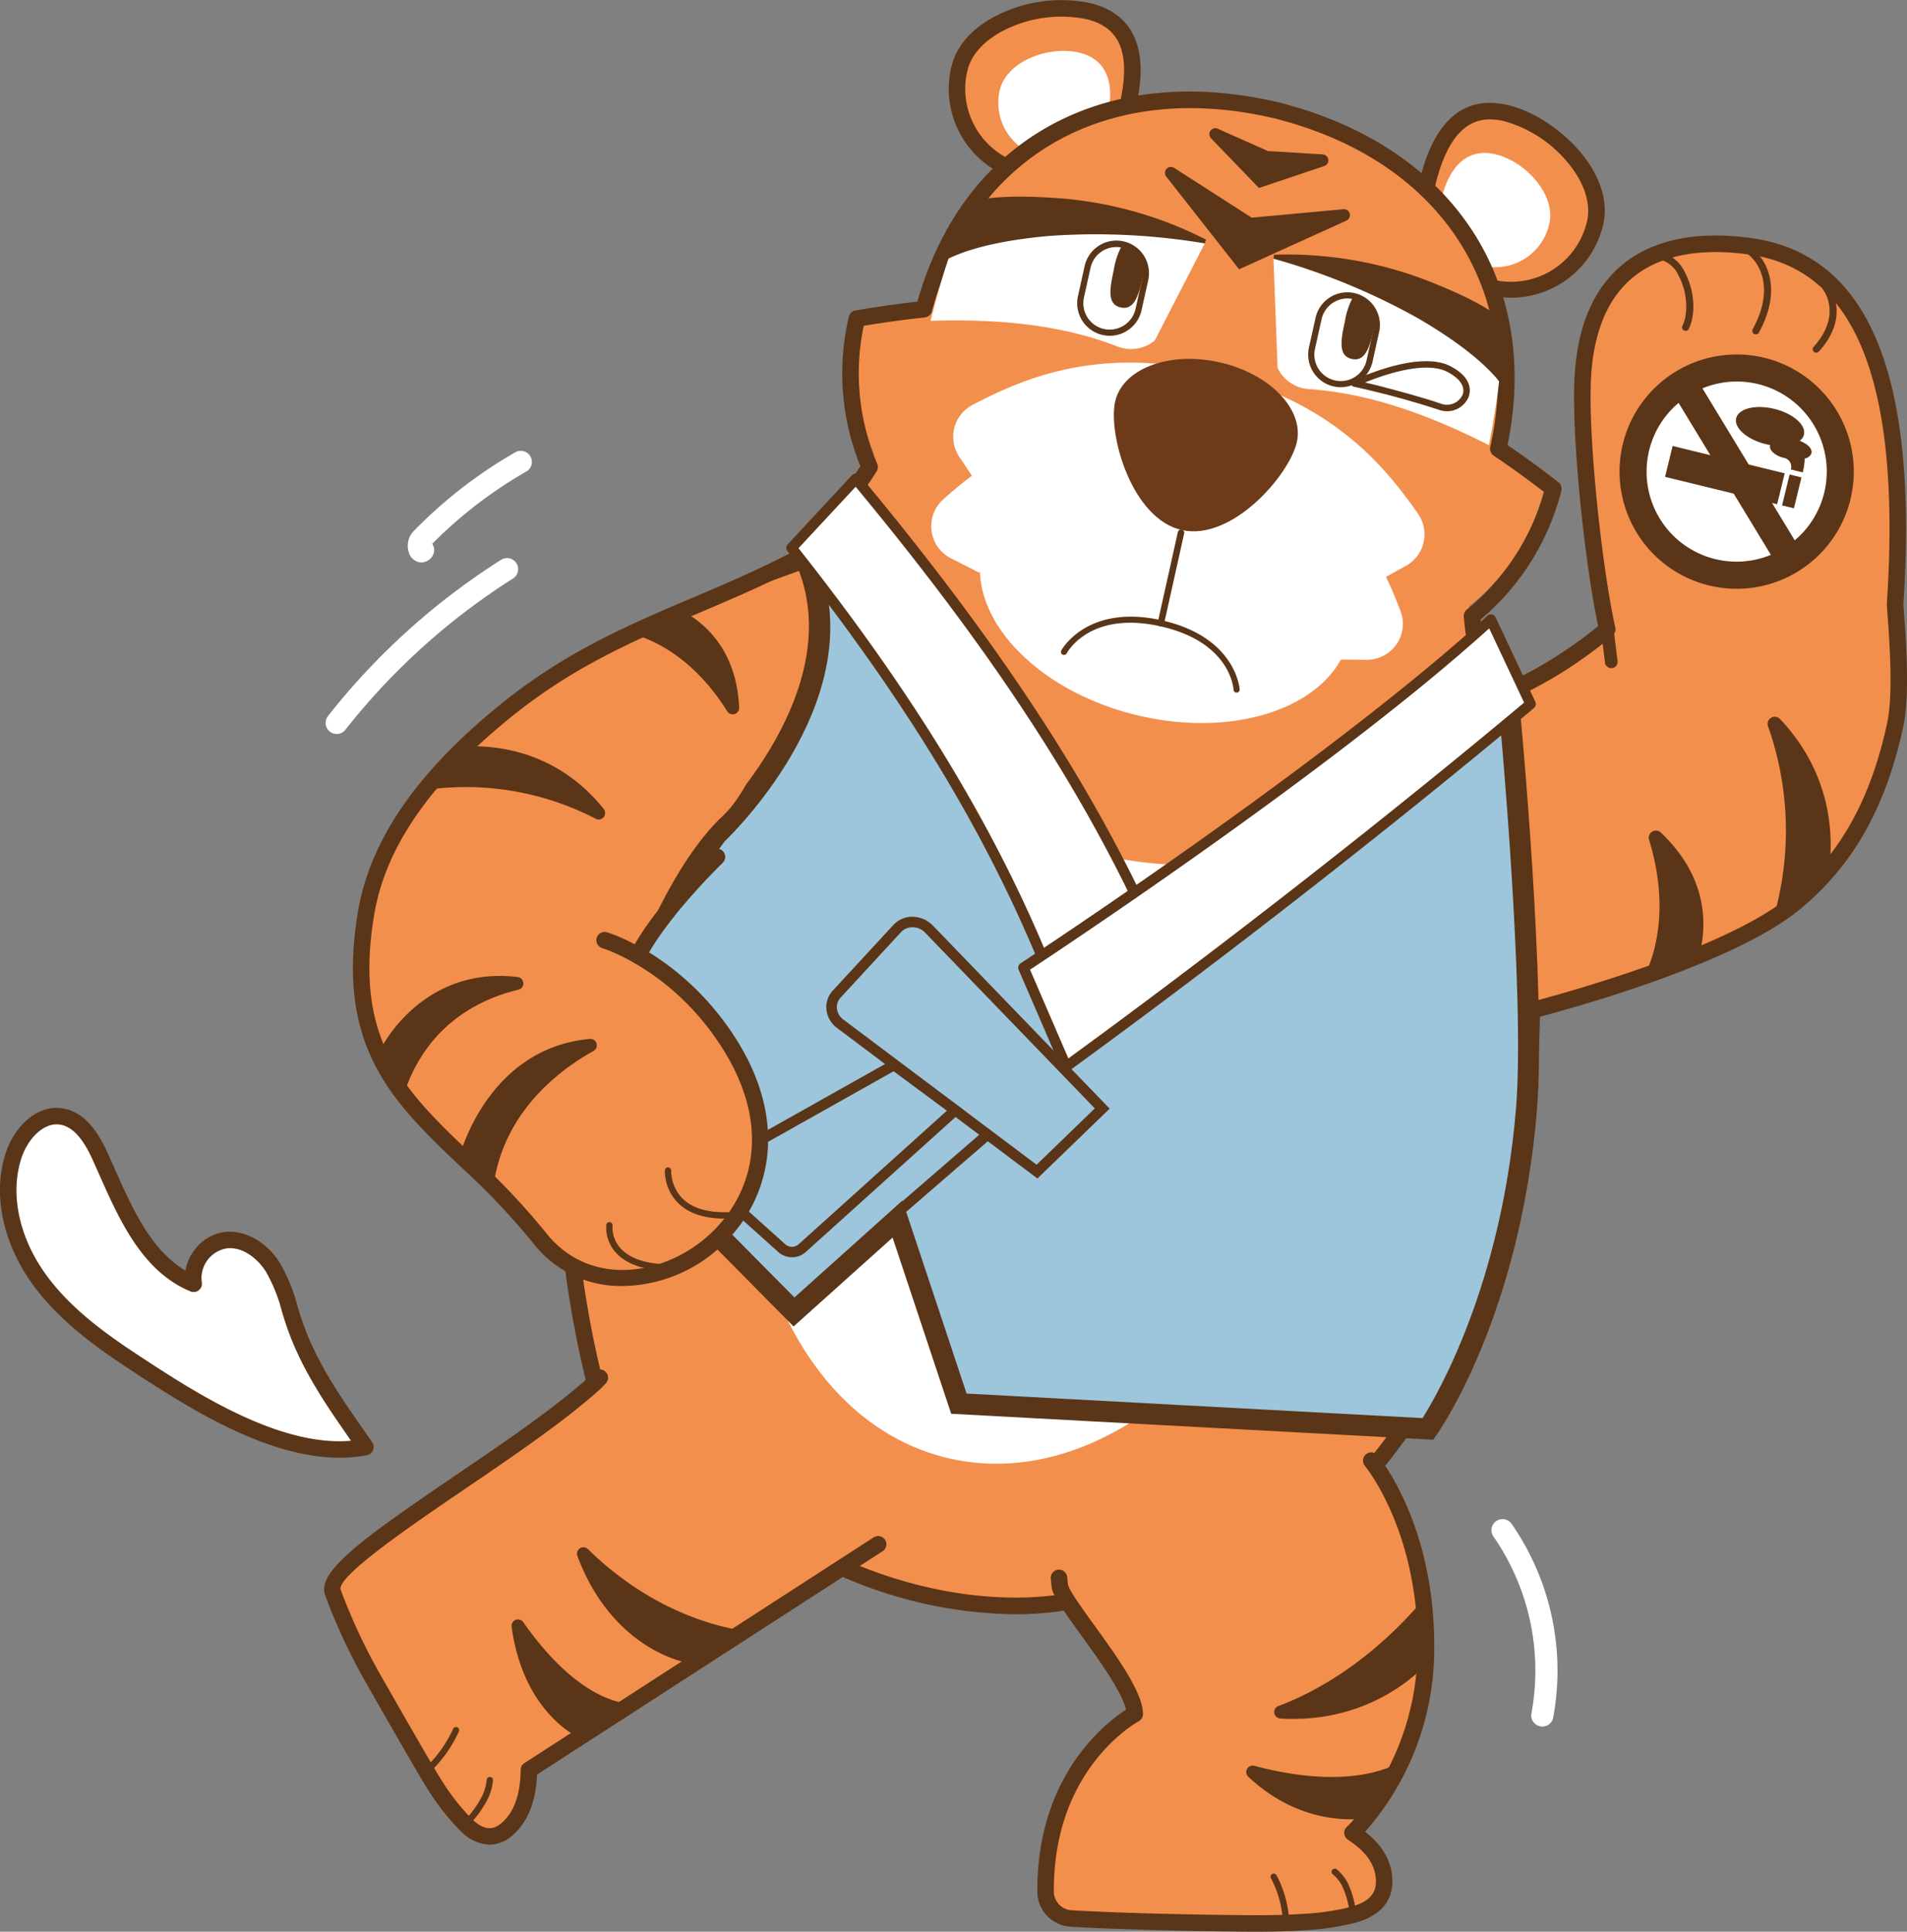 <svg id="그룹_53983" data-name="그룹 53983" xmlns="http://www.w3.org/2000/svg" xmlns:xlink="http://www.w3.org/1999/xlink" width="346.994" height="351.383" viewBox="0 0 346.994 351.383">
  <rect x="0" y="0" width="346.994" height="351.383" fill="#808080" stroke="none"/>
  <defs>
    <clipPath id="clip-path">
      <rect id="사각형_33737" data-name="사각형 33737" width="346.994" height="351.383" fill="none"/>
    </clipPath>
  </defs>
  <g id="그룹_53982" data-name="그룹 53982" clip-path="url(#clip-path)">
    <path id="패스_44606" data-name="패스 44606" d="M159.562,30.488a15.685,15.685,0,1,1-30.475-7.44c2.054-8.418,6.027-14.676,14.442-12.62s18.087,11.645,16.033,20.06" transform="translate(130.653 10.191)" fill="#f38f4c" fill-rule="evenodd"/>
    <path id="패스_44607" data-name="패스 44607" d="M145.11,44.719a17.206,17.206,0,0,1-16.726-21.27c2.705-11.076,8.166-15.692,16.257-13.723,8.54,2.088,19.5,12.191,17.133,21.876A17.2,17.2,0,0,1,145.11,44.719m-3.9-32.436c-3.535,0-7.537,2.149-9.913,11.88a14.185,14.185,0,1,0,27.56,6.726c.814-3.338-.558-7.375-3.767-11.076a23.066,23.066,0,0,0-11.165-7.168,11.381,11.381,0,0,0-2.715-.363" transform="translate(129.898 9.43)" fill="#5b3517"/>
    <path id="패스_44608" data-name="패스 44608" d="M86.838,11.687a15.685,15.685,0,1,0,30.475,7.44c2.056-8.415,1.415-15.8-7-17.855s-21.421,2-23.475,10.415" transform="translate(87.742 0.757)" fill="#f38f4c" fill-rule="evenodd"/>
    <path id="패스_44609" data-name="패스 44609" d="M102.867,33.356a17.325,17.325,0,0,1-4.11-.5A17.185,17.185,0,0,1,86.139,12.086C87.2,7.729,90.845,4.116,96.394,1.917A25.867,25.867,0,0,1,111.427.573c4.453,1.086,7.315,3.63,8.506,7.565.951,3.138.818,7.1-.405,12.1a17.2,17.2,0,0,1-16.662,13.116M89.053,12.8a14.185,14.185,0,1,0,27.561,6.728c1.076-4.408,1.226-7.946.447-10.522-.875-2.884-2.949-4.688-6.345-5.517A23.066,23.066,0,0,0,97.5,4.7c-4.553,1.806-7.633,4.757-8.448,8.095" transform="translate(86.985 0)" fill="#5b3517"/>
    <path id="패스_44610" data-name="패스 44610" d="M149.849,26.8a10.07,10.07,0,1,1-19.564-4.777c1.318-5.4,4.447-9.28,9.849-7.96s11.034,7.335,9.716,12.737" transform="translate(132.034 14.017)" fill="#fff" fill-rule="evenodd"/>
    <path id="패스_44611" data-name="패스 44611" d="M90.394,11.743a10.07,10.07,0,0,0,19.564,4.777c1.32-5.4.331-10.286-5.071-11.6S91.712,6.341,90.394,11.743" transform="translate(91.518 4.661)" fill="#fff" fill-rule="evenodd"/>
    <path id="패스_44612" data-name="패스 44612" d="M220.967,131.4c-3.5-15.986-5.644-23.128-5.938-30.229a38.715,38.715,0,0,0,13.539-20.927l-8.99-6.654c7.676-31.926-10.637-55.115-39.56-62.6l.006-.02c-.169-.042-.341-.075-.51-.115s-.335-.091-.5-.133l0,.02c-29.191-6.7-56.2,5.513-64.022,37.564l-.034.135-10.068,1.607a38.377,38.377,0,0,0,1.806,23.434C103.041,80.055,97.6,86.16,86.932,98.678c-30.08,35.283-46,87.235-27.565,151.3.9,3.122,3.473,5.723,5.964,8.42l19.121,10.665a115.83,115.83,0,0,0,19.254,7.984l9.006,2.522,2.044.5,9.155,1.911a115.789,115.789,0,0,0,20.766,1.788l21.884-.653a31.1,31.1,0,0,0,9.173-4.723c58.09-47.407,54.931-102.736,45.232-146.982" transform="translate(52.31 9.109)" fill="#f38f4c"/>
    <path id="패스_44613" data-name="패스 44613" d="M109.827,151.54a80.456,80.456,0,0,1-35.41-8.788,1.5,1.5,0,0,1,1.34-2.685c15.021,7.5,32.136,10.22,45.786,7.273a1.5,1.5,0,1,1,.633,2.933,58.488,58.488,0,0,1-12.35,1.268" transform="translate(74.742 142.101)" fill="#5b3517"/>
    <path id="패스_44614" data-name="패스 44614" d="M177.544,280.743a1.5,1.5,0,0,1-.929-2.679c57.663-45.393,52.775-110.617,44.726-145.456-.881-3.822-1.677-7.133-2.381-10.062-2.054-8.567-3.294-13.739-3.687-18.774a1.506,1.506,0,0,1,.534-1.27,42.32,42.32,0,0,0,14.067-21.409c-2.973-2.29-6.049-4.505-9.159-6.6a1.509,1.509,0,0,1-.627-1.57c6.323-28.5-8.881-51.916-38.729-59.644a1.525,1.525,0,0,1-.191-.065l-.585-.141a1.39,1.39,0,0,1-.2-.032c-30.11-6.918-54.4,6.906-61.892,35.2a1.505,1.505,0,0,1-1.29,1.109c-3.739.4-7.478.917-11.129,1.528a42.267,42.267,0,0,0,2.471,25.115,1.5,1.5,0,0,1-.113,1.359c-3.316,5.352-8.049,10.895-15.888,20.078l-2.637,3.088c-19.893,23.334-50.227,73.556-29.864,147.734a1.5,1.5,0,1,1-2.893.794c-20.729-75.512,10.2-126.69,30.473-150.477l2.637-3.088c7.43-8.7,12.036-14.094,15.218-19.07a44.931,44.931,0,0,1-2.1-27.2,1.5,1.5,0,0,1,1.2-1.123c3.687-.639,7.478-1.181,11.282-1.613,8.224-29.254,33.6-43.517,64.956-36.415a1.738,1.738,0,0,1,.264.038l1.012.246a1.6,1.6,0,0,1,.256.089c31.046,8.143,47,32.447,40.882,62.14,3.151,2.147,6.263,4.416,9.262,6.753a1.5,1.5,0,0,1,.536,1.54,45.013,45.013,0,0,1-14.7,23.432c.439,4.582,1.635,9.564,3.548,17.545.706,2.937,1.5,6.257,2.387,10.086,8.208,35.535,13.17,102.074-45.794,148.492a1.5,1.5,0,0,1-.927.32" transform="translate(51.077 8.391)" fill="#5b3517"/>
    <path id="패스_44615" data-name="패스 44615" d="M169.482,78c-.845-2.286-1.8-4.473-2.665-6.305l3.624-2.006a6.543,6.543,0,0,0,2.2-9.474c-6.033-8.6-15.48-20.314-36.726-25.5s-35.027.849-44.345,5.706a6.542,6.542,0,0,0-2.413,9.421L91.454,53.3c-1.613,1.228-3.469,2.727-5.271,4.366a6.542,6.542,0,0,0,1.482,10.661c2.57,1.3,4.8,2.439,4.813,2.471l.46.113c.423,10.9,12.106,21.931,28.411,25.914,16.406,4.005,31.941-.476,37.254-10.076.955,0,2.707.014,4.65.034A6.542,6.542,0,0,0,169.482,78" transform="translate(85.382 33.236)" fill="#fff" fill-rule="evenodd"/>
    <path id="패스_44616" data-name="패스 44616" d="M174.02,94.981a12.068,12.068,0,0,0-14.737-9.373c-7.839,1.891-17.974,1.766-28.568-.82s-19.647-7.148-25.734-12.437a12.067,12.067,0,0,0-17.4,1.526,96.245,96.245,0,0,0-17.361,36.512c-9.687,39.677,5.378,77.439,33.648,84.34s59.044-19.667,68.731-59.344a96.2,96.2,0,0,0,1.419-40.4" transform="translate(68.342 70.436)" fill="#fff"/>
    <path id="패스_44617" data-name="패스 44617" d="M186.4,22.475c-15.809-2.131-29.522,2.82-30.659,23.842-.71,13.168,2.016,35.766,4.451,45.788,0,0-17.617,13.388-29.979,14.412l14.876,55.26s27.476-6.688,44.125-15.355,20.3-22.219,23.035-35.722c2.816-13.9,1.248-27.1,1.365-39.983.266-29.631-12.4-46.244-27.214-48.241" transform="translate(132.258 22.366)" fill="#f38f4c" fill-rule="evenodd"/>
    <path id="패스_44618" data-name="패스 44618" d="M145.847,164.054a1.5,1.5,0,0,1-.361-2.959c.355-.089,35.575-8.917,48.538-19.53,9.145-7.488,14.821-17.541,17.861-31.638,1.111-5.144.431-14.646.1-19.212-.119-1.661-.165-2.35-.143-2.705,2.592-39.761-5.553-60.461-24.9-63.276-9.038-1.31-16.4.1-21.278,4.1-4.634,3.8-7.214,9.962-7.666,18.335-.576,10.677,2,34.615,4.416,45.377A1.5,1.5,0,0,1,161.942,94c-.641.564-15.861,13.811-30.874,14.785a1.5,1.5,0,0,1-.193-3c12.3-.8,25.353-10.959,28.417-13.481-2.419-11.4-4.878-34.408-4.289-45.3.5-9.248,3.447-16.144,8.76-20.5,5.555-4.547,13.715-6.192,23.614-4.751,21.193,3.084,30.177,24.817,27.466,66.441-.01.274.054,1.1.141,2.3.335,4.7,1.036,14.495-.165,20.06-3.191,14.793-9.194,25.384-18.893,33.325-13.485,11.042-48.241,19.756-49.715,20.123a1.609,1.609,0,0,1-.363.044" transform="translate(131.501 21.591)" fill="#5b3517"/>
    <path id="패스_44619" data-name="패스 44619" d="M164.278,38.112a.643.643,0,0,1-.476-1.076c5.251-5.769,1.79-10.306,1.754-10.351a.644.644,0,1,1,1.012-.8c.042.054,4.164,5.448-1.814,12.016a.641.641,0,0,1-.476.21" transform="translate(166.2 26.044)" fill="#5b3517"/>
    <path id="패스_44620" data-name="패스 44620" d="M160.3,38.681a.655.655,0,0,1-.308-.079.643.643,0,0,1-.256-.875c2.588-4.737,2.26-8.157,1.53-10.191a7.57,7.57,0,0,0-4.132-4.495.645.645,0,1,1,.478-1.2,8.874,8.874,0,0,1,4.866,5.257c.82,2.284,1.207,6.085-1.611,11.246a.645.645,0,0,1-.566.335" transform="translate(159.187 22.14)" fill="#5b3517"/>
    <path id="패스_44621" data-name="패스 44621" d="M154.954,37.089a.642.642,0,0,1-.578-.925c1.147-2.354.845-6.275-.7-9.121a5.2,5.2,0,0,0-3.695-3.017.645.645,0,0,1,.157-1.28,6.437,6.437,0,0,1,4.668,3.681c1.756,3.231,2.06,7.565.726,10.3a.638.638,0,0,1-.579.363" transform="translate(151.759 23.099)" fill="#5b3517"/>
    <path id="패스_44622" data-name="패스 44622" d="M146.4,64.439a1.149,1.149,0,0,1-1.141-1.01l-.732-5.918a1.152,1.152,0,0,1,2.286-.282l.73,5.916a1.151,1.151,0,0,1-1,1.286,1.1,1.1,0,0,1-.141.008" transform="translate(146.784 57.101)" fill="#5b3517"/>
    <path id="패스_44623" data-name="패스 44623" d="M170.53,94.178l-9.7,6.388a56.847,56.847,0,0,0-1.181-34.115,1.3,1.3,0,0,1,2.149-1.369c4.628,4.826,11.1,14.459,8.734,29.1" transform="translate(162.067 65.69)" fill="#5b3517" fill-rule="evenodd"/>
    <path id="패스_44624" data-name="패스 44624" d="M158.6,96.477l-10.062,4.606c4.174-9.252,2.356-18.954.657-24.444a1.3,1.3,0,0,1,2.151-1.316c8.061,7.668,8.375,15.765,7.254,21.155" transform="translate(150.869 76.13)" fill="#5b3517"/>
    <path id="패스_44625" data-name="패스 44625" d="M120.946,24.3l-14.11-9.061a1.084,1.084,0,0,0-1.437,1.582l13.255,16.869,19.538-8.863a1.084,1.084,0,0,0-.548-2.066Z" transform="translate(106.807 15.297)" fill="#5b3517" fill-rule="evenodd"/>
    <path id="패스_44626" data-name="패스 44626" d="M119.834,15.731,110.7,11.668a1.085,1.085,0,0,0-1.222,1.744l8.716,9.036,11.9-4a1.085,1.085,0,0,0-.28-2.11Z" transform="translate(110.88 11.748)" fill="#5b3517" fill-rule="evenodd"/>
    <path id="패스_44627" data-name="패스 44627" d="M78.682,126.131l-.953.976c-15.273,13.84-49.858,32.328-47.611,38.111a106.888,106.888,0,0,0,7.748,16.416c1.455,2.572,9.518,16.664,10.8,18.613l.016.028a42.953,42.953,0,0,0,5.509,7.059c.1.087.189.171.276.254q4.052,3.779,7.646.383,3.589-3.377,3.663-10.476l58.245-38.1c6.265-5.277-13.265-21.237-21.838-27.452s-15-14.019-23.5-5.809" transform="translate(30.484 124.511)" fill="#f38f4c" fill-rule="evenodd"/>
    <path id="패스_44628" data-name="패스 44628" d="M59.366,210.03a7.7,7.7,0,0,1-5.176-2.393l-.248-.23a44.539,44.539,0,0,1-5.769-7.357c-1.32-2.01-9.369-16.073-10.869-18.726a107.954,107.954,0,0,1-7.839-16.611c-1.687-4.338,6.96-10.474,23.68-21.84,8.936-6.075,18.175-12.358,24.319-17.926l.887-.913a1.5,1.5,0,0,1,2.149,2.1l-.953.976c-6.366,5.771-15.694,12.112-24.714,18.246-9.27,6.3-23.279,15.829-22.57,18.272a105.372,105.372,0,0,0,7.654,16.22c1.437,2.542,9.5,16.635,10.75,18.528a41.866,41.866,0,0,0,5.319,6.835l.264.244c2.649,2.469,4.308,1.578,5.581.377,2.072-1.955,3.146-5.116,3.191-9.4a1.5,1.5,0,0,1,.685-1.244l63.526-41.043a1.5,1.5,0,1,1,1.627,2.52L68,197.278c-.185,4.729-1.568,8.339-4.114,10.738a6.573,6.573,0,0,1-4.523,2.014" transform="translate(29.717 125.522)" fill="#5b3517"/>
    <path id="패스_44629" data-name="패스 44629" d="M38.817,164.39a.574.574,0,0,1-.4-.988l.611-.609a22.755,22.755,0,0,0,4.578-6.6.574.574,0,0,1,1.1.24.56.56,0,0,1-.052.24,23.88,23.88,0,0,1-4.807,6.934l-.623.621a.569.569,0,0,1-.4.161" transform="translate(38.841 158.303)" fill="#5b3517"/>
    <path id="패스_44630" data-name="패스 44630" d="M42.289,169.511a.575.575,0,0,1-.355-1.028,17.685,17.685,0,0,0,3.538-4.89,9.37,9.37,0,0,0,.722-2.729.568.568,0,0,1,.639-.5.576.576,0,0,1,.508.568c0,.024,0,.048,0,.071a10.478,10.478,0,0,1-.816,3.068,18.806,18.806,0,0,1-3.763,5.223c-.018.016-.093.083-.113.1a.571.571,0,0,1-.355.123" transform="translate(42.367 162.87)" fill="#5b3517"/>
    <path id="패스_44631" data-name="패스 44631" d="M71.892,160.569s-13.318-2.235-19.728-19.336a1.178,1.178,0,0,1,1.927-1.258c4.743,4.691,14.156,12.251,27.425,14.717Z" transform="translate(52.9 141.818)" fill="#5b3517" fill-rule="evenodd"/>
    <path id="패스_44632" data-name="패스 44632" d="M58.091,167.445s-9.8-4.491-11.9-19.949a1.176,1.176,0,0,1,2.129-.845c3.638,5.243,10.9,13.955,19.5,14.912Z" transform="translate(46.904 148.434)" fill="#5b3517" fill-rule="evenodd"/>
    <path id="패스_44633" data-name="패스 44633" d="M117.383,137.36c10.455-4.4,36.282-11.79,36.282-3.739a58.988,58.988,0,0,1,9.962,32.14c0,23.767-13.328,35.569-13.328,35.569q5.476,3.559,5.751,8.345.284,4.8-5.309,6.466l-.379.115a46.817,46.817,0,0,1-9.1,1.32h-.032q-3.538.233-7.972.234c-6.73,0-25.817-.323-35.093-.966a4.169,4.169,0,0,1-3.8-4.283c0-26.049,16.275-32.84,16.275-32.84L96.894,154.953c-.818-11.437,10.034-13.191,20.489-17.593" transform="translate(95.84 132.071)" fill="#f38f4c" fill-rule="evenodd"/>
    <path id="패스_44634" data-name="패스 44634" d="M133.939,218.259c-7.033,0-25.073-.316-34.478-.921a6.438,6.438,0,0,1-5.817-6.706c0-20.929,12.606-30.493,16.126-32.755-.687-3.215-5.013-9.2-8.244-13.666-3.588-4.963-5.313-7.418-5.313-9l-.127-1.159a1.5,1.5,0,0,1,2.987-.306l.135,1.312c.153,1.034,2.7,4.557,4.749,7.392,4.176,5.773,8.907,12.318,8.907,16.216a1.506,1.506,0,0,1-.782,1.32c-.631.345-15.436,8.69-15.436,30.644a3.458,3.458,0,0,0,3.007,3.711c9.343.6,27.286.917,34.287.917,2.878,0,5.529-.079,7.873-.234a45.6,45.6,0,0,0,8.835-1.268l.357-.109c3.941-1.173,4.332-3.253,4.233-4.936-.159-2.715-1.816-5.061-5.071-7.178a1.5,1.5,0,0,1-.194-2.366c.129-.117,12.882-12.04,12.882-32.932,0-21.07-9.512-32.59-9.607-32.7a1.5,1.5,0,1,1,2.292-1.937c.421.5,10.316,12.483,10.316,34.638a50.269,50.269,0,0,1-12.568,33.839c3.1,2.419,4.757,5.259,4.944,8.462.161,2.729-.814,6.333-6.378,7.992l-.357.1a48.172,48.172,0,0,1-9.458,1.387c-2.441.157-5.156.238-8.1.238" transform="translate(95.112 133.124)" fill="#5b3517"/>
    <path id="패스_44635" data-name="패스 44635" d="M117.537,178.487a.575.575,0,0,1-.572-.53l-.073-.836c0-.022,0-.048-.008-.073a18.79,18.79,0,0,0-1.937-6.769c-.022-.046-.046-.091-.069-.137-.036-.073-.075-.143-.113-.214a.572.572,0,0,1-.069-.27.577.577,0,0,1,1.084-.274,19.965,19.965,0,0,1,2.258,7.635v0l.073.845,0,.046a.579.579,0,0,1-.532.574Z" transform="translate(116.496 171.735)" fill="#5b3517"/>
    <path id="패스_44636" data-name="패스 44636" d="M124.07,177.557a.522.522,0,0,1-.574-.51,14.632,14.632,0,0,0-1.473-5.465v0a6.83,6.83,0,0,0-1.532-1.858l-.085-.073a.574.574,0,0,1-.2-.439.584.584,0,0,1,.137-.373.575.575,0,0,1,.812-.065,7.988,7.988,0,0,1,1.883,2.262,15.4,15.4,0,0,1,1.568,5.5q.021.188.042.381a.633.633,0,0,1-.574.639" transform="translate(122.088 171.28)" fill="#5b3517"/>
    <path id="패스_44637" data-name="패스 44637" d="M142.991,155.748s-9.329,11.3-26.863,10.222a1.177,1.177,0,0,1-.339-2.278c6.529-2.409,16.69-7.972,26.341-19.324Z" transform="translate(116.827 146.632)" fill="#5b3517" fill-rule="evenodd"/>
    <path id="패스_44638" data-name="패스 44638" d="M134.94,169.113s-11.439,2.546-22.058-7.444a1.175,1.175,0,0,1,1.09-2c6.19,1.673,17.988,3.866,26.516-.629Z" transform="translate(114.264 161.532)" fill="#5b3517" fill-rule="evenodd"/>
    <path id="패스_44639" data-name="패스 44639" d="M84.008,40.019h0c12.217-.381,23.757.687,33.954,4.652A6.784,6.784,0,0,0,124.8,43.6l9.089-17.667s-5.392-2.1-18.071-4.513c-11.949-2.274-22.187-3.368-22.187-3.368-3.342,3.136-5.432,5.483-9.627,21.965" transform="translate(85.326 18.337)" fill="#fff"/>
    <path id="패스_44640" data-name="패스 44640" d="M133.084,26.249A120.018,120.018,0,0,0,104.667,24.9C89.071,26.3,84.8,30.03,84.8,30.03L90.5,18.785s3.32-1.8,17.276-.657a70.815,70.815,0,0,1,25.535,7.436Z" transform="translate(86.134 18.026)" fill="#5b3517" fill-rule="evenodd"/>
    <path id="패스_44641" data-name="패스 44641" d="M154.157,57.264h0c-10.9-5.529-21.8-9.458-32.721-10.193A6.772,6.772,0,0,1,115.7,43.2l-.736-19.855s5.775.385,18.278,3.58c11.784,3.011,21.517,6.364,21.517,6.364,1.7,4.259,2.594,7.269-.6,23.975" transform="translate(116.763 23.712)" fill="#fff"/>
    <path id="패스_44642" data-name="패스 44642" d="M114.96,23.735a120,120,0,0,1,26.3,10.838c13.529,7.883,15.811,13.07,15.811,13.07l-.383-12.6s-2.241-3.04-15.364-7.926a70.846,70.846,0,0,0-26.281-4.1Z" transform="translate(116.763 23.323)" fill="#5b3517" fill-rule="evenodd"/>
    <path id="패스_44643" data-name="패스 44643" d="M105.09,65.405a.575.575,0,0,1-.129-.014.586.586,0,0,1-.445-.7l3.658-16.43a.587.587,0,1,1,1.145.256l-3.656,16.428a.589.589,0,0,1-.572.46" transform="translate(106.14 48.554)" fill="#5b3517"/>
    <path id="패스_44644" data-name="패스 44644" d="M133.848,47.516c-1.332,5.985-11.786,18.048-20.917,16.015S99.452,46.139,100.785,40.154,110.6,30.965,119.73,33s15.45,8.534,14.118,14.519" transform="translate(102.126 32.894)" fill="#6d3b19" fill-rule="evenodd"/>
    <path id="패스_44645" data-name="패스 44645" d="M109.325,28.548a5.366,5.366,0,1,0-10.476-2.332c-.383,1.715-.822,3.693-1.205,5.408a5.367,5.367,0,0,0,10.478,2.332c.381-1.713.822-3.693,1.2-5.408" transform="translate(99.045 22.36)" fill="#fff"/>
    <path id="패스_44646" data-name="패스 44646" d="M103.165,39a5.922,5.922,0,0,1-5.783-7.212l1.2-5.41a5.925,5.925,0,1,1,11.566,2.576l-1.2,5.41A5.936,5.936,0,0,1,103.165,39m1.2-16.142a4.817,4.817,0,0,0-4.693,3.763l-1.2,5.41a4.8,4.8,0,0,0,3.646,5.735,4.827,4.827,0,0,0,5.739-3.646l1.2-5.41a4.805,4.805,0,0,0-3.646-5.737,4.905,4.905,0,0,0-1.046-.115" transform="translate(98.763 22.078)" fill="#5b3517"/>
    <path id="패스_44647" data-name="패스 44647" d="M130.178,33.191A5.366,5.366,0,1,0,119.7,30.859c-.383,1.715-.822,3.695-1.205,5.408A5.367,5.367,0,0,0,128.975,38.6c.381-1.713.822-3.693,1.2-5.408" transform="translate(120.225 27.076)" fill="#fff"/>
    <path id="패스_44648" data-name="패스 44648" d="M124.015,43.643a5.831,5.831,0,0,1-1.284-.143,5.933,5.933,0,0,1-4.5-7.071l1.2-5.41A5.925,5.925,0,1,1,131,33.595L129.8,39a5.935,5.935,0,0,1-5.785,4.638M125.222,27.5a4.818,4.818,0,0,0-4.695,3.763l-1.2,5.41a4.807,4.807,0,1,0,9.385,2.088l1.2-5.41a4.812,4.812,0,0,0-3.648-5.737,4.869,4.869,0,0,0-1.042-.115" transform="translate(119.944 26.793)" fill="#5b3517"/>
    <path id="패스_44649" data-name="패스 44649" d="M127.735,69.464a.561.561,0,0,1-.558-.53c-.02-.353-.637-8.71-13.344-11.538S97,62,96.826,62.315a.559.559,0,0,1-.99-.522c.044-.087,4.668-8.516,18.238-5.487s14.213,12.475,14.219,12.572a.558.558,0,0,1-.528.585l-.03,0" transform="translate(97.275 56.522)" fill="#5b3517"/>
    <path id="패스_44650" data-name="패스 44650" d="M139.378,41.7a4,4,0,0,1-1.361-.234,160.356,160.356,0,0,0-15.537-4.221.587.587,0,0,1-.175-1.111c.484-.232,11.9-5.636,17.712-2.632,4.362,2.252,3.6,4.969,3.261,5.749a4.275,4.275,0,0,1-3.9,2.449M124.5,36.463c3.675.855,10.994,2.856,13.914,3.9a3.135,3.135,0,0,0,3.792-1.578c.629-1.447-.391-3.034-2.723-4.237-4.062-2.1-11.622.544-14.983,1.917" transform="translate(123.885 33.107)" fill="#5b3517"/>
    <path id="패스_44651" data-name="패스 44651" d="M123.353,26.75l-.038-.05a13.893,13.893,0,0,0-1.606,4.676c-.764,3.433-1.219,6.253,1.264,6.8s3.269-2.193,4.033-5.626c.135-.6.258-1.187.359-1.744a5.621,5.621,0,0,0-4.011-4.062" transform="translate(123.002 27.119)" fill="#5b3517"/>
    <path id="패스_44652" data-name="패스 44652" d="M102.488,22.1l-.038-.05a13.852,13.852,0,0,0-1.6,4.676c-.766,3.433-1.222,6.253,1.264,6.8s3.267-2.193,4.031-5.626c.135-.6.258-1.187.359-1.744a5.621,5.621,0,0,0-4.011-4.062" transform="translate(101.81 22.4)" fill="#5b3517"/>
    <path id="패스_44653" data-name="패스 44653" d="M184.308,56.394a18.664,18.664,0,1,1-13.7-22.558,18.663,18.663,0,0,1,13.7,22.558" transform="translate(149.823 33.822)" fill="#fff"/>
    <path id="패스_44654" data-name="패스 44654" d="M172.565,32.6a21.31,21.31,0,1,0,15.648,25.756A21.309,21.309,0,0,0,172.565,32.6M151.592,49.416a16.294,16.294,0,0,1,5.352-8.617l5.777,9.51-6.863-1.677-1.373,5.622L166.97,57.3l6.767,11.137a16.364,16.364,0,0,1-22.144-19.024M178.076,65.8l-4.13-6.8.933.228,1.373-5.622-6.555-1.6-8.413-13.85A16.365,16.365,0,0,1,178.076,65.8" transform="translate(148.489 32.488)" fill="#5b3517" fill-rule="evenodd"/>
    <rect id="사각형_33735" data-name="사각형 33735" width="5.787" height="2.222" transform="translate(324.261 91.939) rotate(-76.304)" fill="#5b3517"/>
    <path id="패스_44655" data-name="패스 44655" d="M170.448,45.135c.2-.8-.728-1.736-2.135-2.252a2.021,2.021,0,0,0,.762-1.107c.431-1.77-1.975-3.878-5.38-4.709s-6.511-.069-6.942,1.7,1.975,3.878,5.378,4.709c.27.067.536.119.8.165-.28.917.921,1.955,2.4,2.316a1.656,1.656,0,0,1,1.367,2.137l2.157.526a11.59,11.59,0,0,0,.371-2.534,1.5,1.5,0,0,0,1.226-.951" transform="translate(159.161 37.308)" fill="#5b3517" fill-rule="evenodd"/>
    <path id="패스_44656" data-name="패스 44656" d="M222.141,78.993s5,52.388,3.187,74.048c-3.1,37.012-17.905,57.945-17.905,57.945l-85.354-4.592L110.9,172.815l-18.833,16.9L51.6,148.83s1.862-13.34,26.446-46.026c0,0,27.9-26.418,15.485-51.378l6.523-3.245,53.1,72.534,67.233-48.695Z" transform="translate(52.409 48.937)" fill="#9dc6dc" fill-rule="evenodd"/>
    <path id="패스_44657" data-name="패스 44657" d="M209.394,214.173l-87.709-4.717-10.661-32.049L93.008,193.573,50.6,150.727l.131-.935c.079-.566,2.213-14.207,26.813-46.913l.212-.238c.268-.254,26.722-25.748,15.087-49.14l-.851-1.711,9.675-4.813,52.93,72.3L222.57,70.044l2.493,9.992c.206,2.147,5,52.8,3.189,74.389-3.11,37.107-17.633,58.018-18.25,58.888Zm-84.9-8.393,82.958,4.463c2.711-4.279,14.321-24.243,16.994-56.137,1.733-20.689-2.882-70.5-3.171-73.564l-1.032-4.092L153.755,124.6l-53.273-72.77-3.419,1.7C107.692,78.316,82.736,103.149,80.5,105.3c-20.328,27.051-24.888,40.717-25.789,44.152L93.163,188.3l19.649-17.627Z" transform="translate(51.39 47.713)" fill="#5b3517"/>
    <path id="패스_44658" data-name="패스 44658" d="M71.456,55.784c21.5,27.127,35.885,50.979,45.774,74.848l18.665-7.815C122.866,94.713,104.55,68.9,83.149,43.21Z" transform="translate(72.577 43.888)" fill="#fff" fill-rule="evenodd"/>
    <path id="패스_44659" data-name="패스 44659" d="M117.712,132.067a.987.987,0,0,1-.365-.071.959.959,0,0,1-.518-.518C106.736,107.113,92.234,83.4,71.188,56.86a.96.96,0,0,1,.05-1.248L82.931,43.038a.982.982,0,0,1,.724-.3.954.954,0,0,1,.71.343c24.426,29.32,41.229,54.684,52.88,79.817a.956.956,0,0,1-.5,1.284l-18.665,7.815a.978.978,0,0,1-.369.073M73.2,56.314c20.629,26.107,34.966,49.523,45.03,73.546l16.865-7.061c-11.451-24.446-27.849-49.175-51.5-77.662Z" transform="translate(72.095 43.406)" fill="#5b3517"/>
    <path id="패스_44660" data-name="패스 44660" d="M92.389,119.225s55.482-36.238,85.056-63.3l7.214,15.333s-36.788,31.235-84.5,65.947Z" transform="translate(93.838 56.799)" fill="#fff" fill-rule="evenodd"/>
    <path id="패스_44661" data-name="패스 44661" d="M100.639,138.636a.894.894,0,0,1-.252-.034.952.952,0,0,1-.625-.54l-7.768-17.976a.954.954,0,0,1,.353-1.179C92.9,118.544,148.1,82.4,177.282,55.7a.98.98,0,0,1,.83-.232.954.954,0,0,1,.679.53l7.214,15.331a.959.959,0,0,1-.246,1.137c-.369.312-37.361,31.658-84.558,65.992a.95.95,0,0,1-.562.181m-6.573-18.573,6.976,16.142c43.525-31.719,78.15-60.708,82.921-64.728l-6.351-13.5c-27.734,25.1-77.2,57.9-83.546,62.085" transform="translate(93.357 56.319)" fill="#5b3517"/>
    <line id="선_923" data-name="선 923" y1="26.839" x2="31.017" transform="translate(162.979 194)" fill="#9dc6dc"/>
    <rect id="사각형_33736" data-name="사각형 33736" width="41.017" height="1.911" transform="matrix(0.756, -0.654, 0.654, 0.756, 162.35, 220.111)" fill="#5b3517"/>
    <path id="패스_44662" data-name="패스 44662" d="M124.313,117.133,92.743,84.448A3.988,3.988,0,0,0,87,84.4L75.993,96.329a3.615,3.615,0,0,0,.625,5.37l35.827,26.909Z" transform="translate(76.246 84.509)" fill="#9dc6dc" fill-rule="evenodd"/>
    <path id="패스_44663" data-name="패스 44663" d="M113,130.345l-36.478-27.4a4.776,4.776,0,0,1-1.913-3.368,4.384,4.384,0,0,1,1.159-3.413L86.786,84.23a4.678,4.678,0,0,1,3.437-1.5,5.244,5.244,0,0,1,3.689,1.536l32.233,33.372ZM90.281,84.639h-.036a2.812,2.812,0,0,0-2.056.885L77.175,97.457a2.51,2.51,0,0,0-.659,1.945,2.872,2.872,0,0,0,1.157,2.014l35.176,26.422,10.594-10.246-30.907-32a3.142,3.142,0,0,0-2.256-.955" transform="translate(75.765 84.028)" fill="#5b3517"/>
    <path id="패스_44664" data-name="패스 44664" d="M108.777,104.342,80.892,129.46a2.783,2.783,0,0,1-3.689-.06L64.909,118.361a2.485,2.485,0,0,1,.375-4.072L97.644,96.11Z" transform="translate(65.026 97.618)" fill="#9dc6dc" fill-rule="evenodd"/>
    <path id="패스_44665" data-name="패스 44665" d="M79.591,131.652a3.809,3.809,0,0,1-2.544-.968l-12.294-11.04a3.512,3.512,0,0,1-1.185-3.024,3.367,3.367,0,0,1,1.729-2.59L98.2,95.547l12.572,9.294-28.754,25.9a3.61,3.61,0,0,1-2.423.909M98.055,97.819,66.233,115.7a1.467,1.467,0,0,0-.766,1.135,1.631,1.631,0,0,0,.562,1.393l12.294,11.04a1.824,1.824,0,0,0,2.411.058l27.016-24.333Z" transform="translate(64.544 97.046)" fill="#5b3517"/>
    <path id="패스_44666" data-name="패스 44666" d="M98.668,96.114c-9.109,8.542-15.376,25.345-15.376,25.345,4.7,3.088,10.542,7.146,15.92,14.97,21.909,31.868-18.036,56.518-33.876,36.343s-39.253-28.048-31.521-59.041C38.27,95.874,52.629,82.294,64.48,72.964c7.057-5.557,20.844-11.643,47.935-21.415,0,0-2.6,34.115-13.747,44.565" transform="translate(32.797 52.358)" fill="#f38f4c" fill-rule="evenodd"/>
    <path id="패스_44667" data-name="패스 44667" d="M80.9,183.2a20.164,20.164,0,0,1-16.3-7.867,128.624,128.624,0,0,0-13.16-13.864C39.2,149.821,28.622,139.769,32.776,115.109c2.169-12.874,10.508-25.093,25.494-37.355,11.969-9.792,23.376-14.644,35.452-19.78,5.61-2.387,11.411-4.852,17.268-7.861a1.5,1.5,0,0,1,1.371,2.669c-5.954,3.058-11.806,5.547-17.466,7.954C83.023,65.785,71.81,70.554,60.171,80.079c-14.4,11.78-22.392,23.4-24.434,35.531-3.888,23.086,5.668,32.174,17.768,43.68a130.814,130.814,0,0,1,13.453,14.184c7.285,9.278,19.375,8.119,27.554,2.187,8.853-6.426,15.184-19.909,3.894-36.768-8.972-13.4-21.054-17.125-21.175-17.16a1.5,1.5,0,0,1,.857-2.878c.536.159,13.245,4.078,22.812,18.367,11.677,17.44,6.091,33.09-4.624,40.868A26.681,26.681,0,0,1,80.9,183.2" transform="translate(32.357 50.731)" fill="#5b3517"/>
    <path id="패스_44668" data-name="패스 44668" d="M58.348,97.53a1.5,1.5,0,0,1-1.334-2.187C61.22,87.137,71.248,77.416,71.674,77a1.5,1.5,0,0,1,2.084,2.163c-.1.095-10.1,9.786-14.074,17.547a1.5,1.5,0,0,1-1.336.816" transform="translate(57.739 77.788)" fill="#5b3517"/>
    <path id="패스_44669" data-name="패스 44669" d="M66.585,119.138c-4.761,0-8.172-1.129-10.139-3.352a6.713,6.713,0,0,1-1.7-5,.586.586,0,0,1,.641-.5.579.579,0,0,1,.5.645,5.564,5.564,0,0,0,1.439,4.1c1.746,1.957,4.858,2.947,9.26,2.947a1.019,1.019,0,0,1,.238,0,.574.574,0,0,1,0,1.149c-.081,0-.161,0-.24,0" transform="translate(55.575 112.019)" fill="#5b3517"/>
    <path id="패스_44670" data-name="패스 44670" d="M70.9,114.668c-3.779,0-6.652-.978-8.551-2.911a8.321,8.321,0,0,1-2.326-5.868.6.6,0,0,1,.6-.544.578.578,0,0,1,.544.6,7.3,7.3,0,0,0,2.01,5.013c1.8,1.826,4.674,2.677,8.538,2.538h.022a.575.575,0,0,1,.022,1.149q-.441.018-.865.018" transform="translate(60.957 106.998)" fill="#5b3517"/>
    <path id="패스_44671" data-name="패스 44671" d="M45.63,67.346,38.712,75.22a51.289,51.289,0,0,1,30.34,5.311,1.175,1.175,0,0,0,1.49-1.752C66.807,74.043,59.006,67.056,45.63,67.346" transform="translate(39.319 68.394)" fill="#5b3517" fill-rule="evenodd"/>
    <path id="패스_44672" data-name="패스 44672" d="M34.418,101.182s7.41-15.009,24.849-12.908a1.173,1.173,0,0,1,.109,2.3c-6.408,1.522-15.978,5.789-20.4,17.736Z" transform="translate(34.958 89.454)" fill="#5b3517" fill-rule="evenodd"/>
    <path id="패스_44673" data-name="패스 44673" d="M41.49,115.125s4.949-19.631,23.69-21.368a1.173,1.173,0,0,1,.657,2.2C59.631,99.411,49.244,107.171,47.583,121Z" transform="translate(42.141 95.222)" fill="#5b3517" fill-rule="evenodd"/>
    <path id="패스_44674" data-name="패스 44674" d="M66.294,55.187,57.2,59.307c8.77,2.639,14.3,9.623,17.027,14.033a1.177,1.177,0,0,0,2.171-.685c-.443-10.028-5.771-15.037-10.1-17.468" transform="translate(58.096 56.053)" fill="#5b3517"/>
    <path id="패스_44675" data-name="패스 44675" d="M143.874,174.8a2.023,2.023,0,0,1-1.983-2.389,42.8,42.8,0,0,0-6.88-32.136,2.016,2.016,0,1,1,3.31-2.3,46.871,46.871,0,0,1,7.533,35.186,2.016,2.016,0,0,1-1.979,1.643" transform="translate(136.762 139.264)" fill="#fff"/>
    <path id="패스_44676" data-name="패스 44676" d="M31.409,82.358a2.016,2.016,0,0,1-1.582-3.263,125.454,125.454,0,0,1,31.5-28.417,2.016,2.016,0,0,1,2.159,3.407A121.438,121.438,0,0,0,32.994,81.59a2.013,2.013,0,0,1-1.584.768" transform="translate(29.855 51.153)" fill="#fff"/>
    <path id="패스_44677" data-name="패스 44677" d="M39.286,60.994a2.117,2.117,0,0,1-.318-.024,2.467,2.467,0,0,1-1.953-1.742,3.876,3.876,0,0,1,.742-3.8A84.165,84.165,0,0,1,56.407,40.942a2.016,2.016,0,0,1,2,3.5A80.116,80.116,0,0,0,41.259,57.61a2.02,2.02,0,0,1-.014,2.306,2.409,2.409,0,0,1-1.959,1.078" transform="translate(37.389 41.312)" fill="#fff"/>
    <path id="패스_44678" data-name="패스 44678" d="M52.551,137.667C51.5,134.4,50.689,131,48.834,128.111s-5.08-5.2-8.488-4.828a6.994,6.994,0,0,0-5.862,7.936c-9.073-3.727-12.929-14.144-16.976-23.078-1.478-3.263-3.624-6.855-7.17-7.363-4.013-.574-7.367,3.261-8.623,7.115-2.463,7.553-.01,16.043,4.636,22.485s11.248,11.179,17.9,15.529c11.167,7.3,27.591,17.756,41.491,15.011-5.086-7.369-10.316-14.348-13.187-23.251" transform="translate(0.754 102.301)" fill="#fff"/>
    <path id="패스_44679" data-name="패스 44679" d="M61.777,163.622c-13.6,0-28.363-9.661-37.6-15.7-6.245-4.084-13.322-9.02-18.29-15.908-5.44-7.541-7.252-16.448-4.848-23.825,1.488-4.561,5.493-8.829,10.264-8.137,4.408.631,6.861,5,8.325,8.228.381.843.76,1.7,1.143,2.556,3.284,7.4,6.668,15.021,12.973,18.73a8.649,8.649,0,0,1,1.578-3.654,8.191,8.191,0,0,1,5.612-3.36c3.6-.4,7.5,1.764,9.913,5.5a31.448,31.448,0,0,1,3.3,8.041c.191.625.383,1.25.583,1.869,2.51,7.785,6.843,14.013,11.429,20.606l1.564,2.254a1.5,1.5,0,0,1-.943,2.326,25.793,25.793,0,0,1-5.007.474M10.308,102.98c-2.87,0-5.406,3.054-6.412,6.136-2.108,6.47-.454,14.374,4.428,21.141,4.668,6.472,11.479,11.215,17.5,15.152,9.437,6.172,24.868,16.263,38.05,15.124l-.173-.248c-4.511-6.486-9.175-13.191-11.822-21.4-.206-.633-.4-1.272-.595-1.913a28.845,28.845,0,0,0-2.957-7.293c-1.365-2.12-4.045-4.485-7.063-4.146a5.5,5.5,0,0,0-4.549,6.164,1.5,1.5,0,0,1-.524,1.443,1.481,1.481,0,0,1-1.522.226c-8.778-3.606-12.953-13.013-16.637-21.312-.379-.855-.756-1.7-1.133-2.538-1.171-2.584-3.07-6.073-6.017-6.493a3.929,3.929,0,0,0-.572-.042" transform="translate(0 101.544)" fill="#5b3517"/>
  </g>
</svg>
